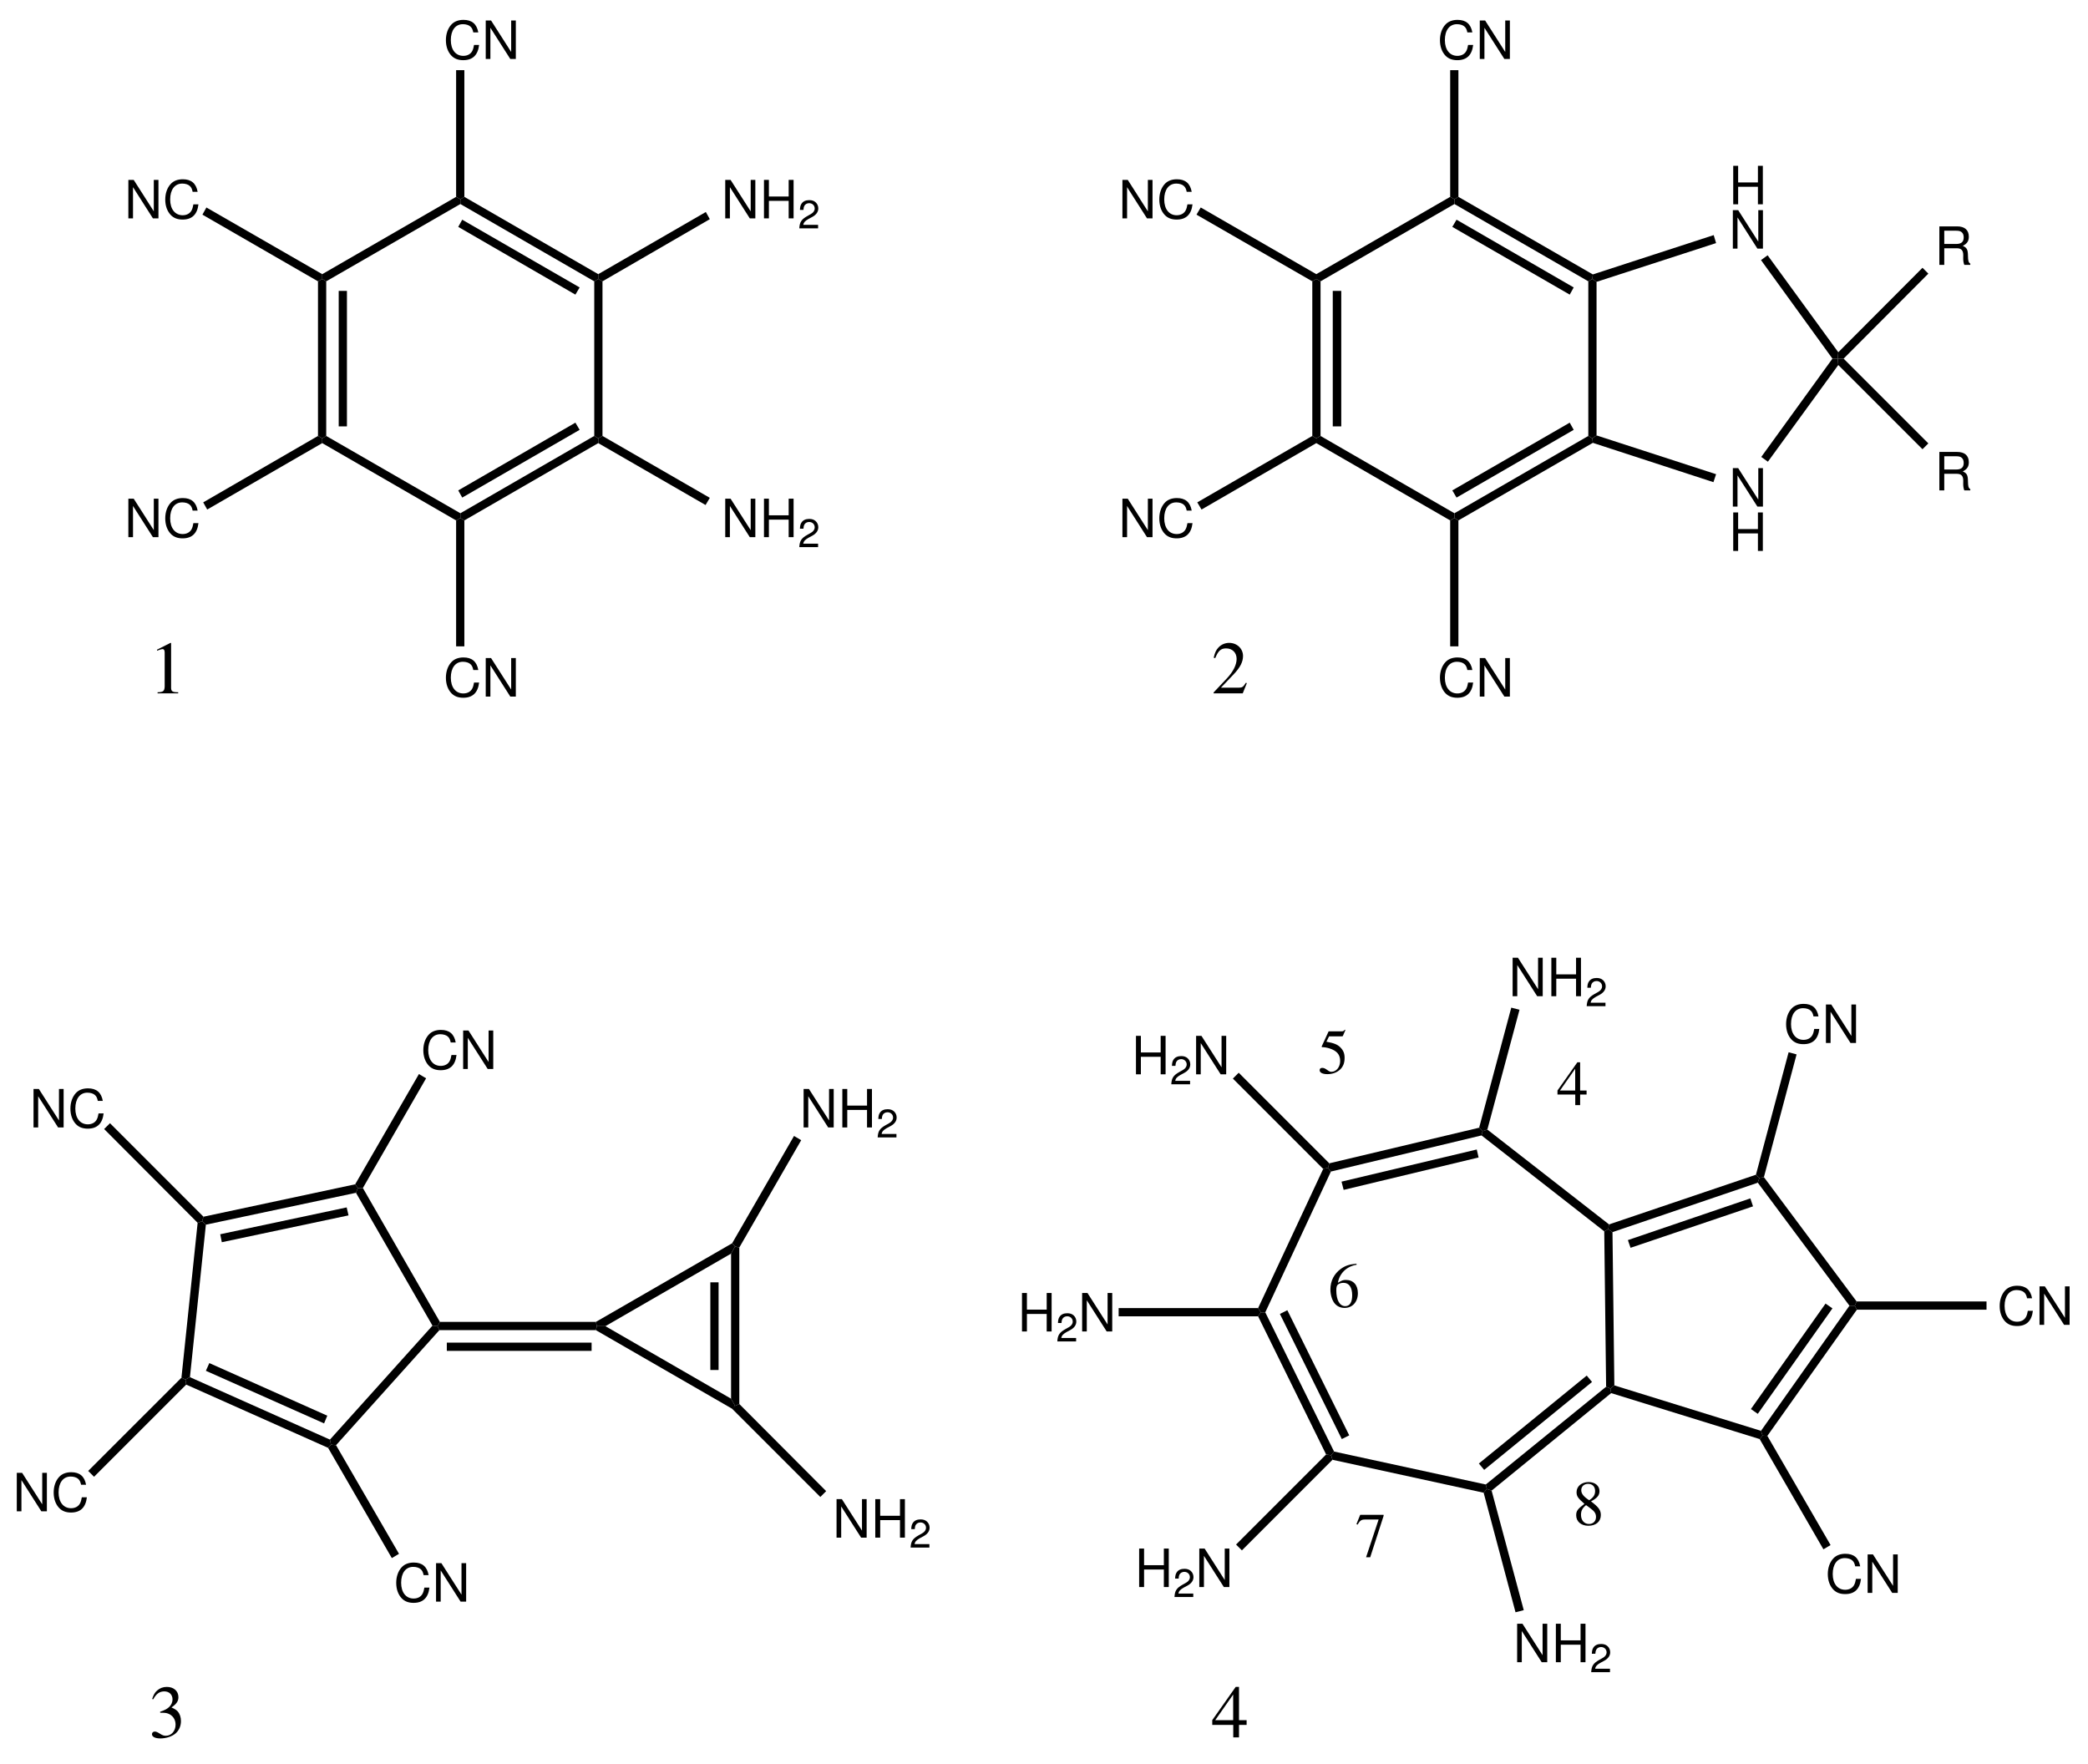 <?xml version="1.0" encoding="UTF-8"?>
<svg width="393pt" version="1.1" xmlns="http://www.w3.org/2000/svg" height="332pt" viewBox="0 0 393 332" xmlns:xlink="http://www.w3.org/1999/xlink">
 <defs>
  <clipPath id="Clip0">
   <path d="M0 0 L393 0 L393 332 L0 332 L0 0 Z" transform="translate(0, 0)"/>
  </clipPath>
 </defs>
 <g id="Background">
  <g id="Group1" clip-path="url(#Clip0)">
   <path style="fill:#000000; fill-rule:nonzero;stroke:none;" d="M1.551 29.55 L0.801 30 L0 29.55 L0 0.45 L0.801 0 L1.551 0.45 L1.551 29.55 Z" transform="translate(59.85, 52.5)"/>
   <path style="fill:#000000; fill-rule:nonzero;stroke:none;" d="M1.55 25.5 L0 25.5 L0 0 L1.55 0 L1.55 25.5 Z" transform="translate(63.75, 54.75)"/>
   <path style="fill:#000000; fill-rule:nonzero;stroke:none;" d="M26 14.55 L26 15.45 L25.199 15.9 L0 1.351 L0 0.45 L0.75 0 L26 14.55 Z" transform="translate(60.65, 82.05)"/>
   <path style="fill:#000000; fill-rule:nonzero;stroke:none;" d="M25.2 0 L25.95 0.45 L25.95 1.351 L0.75 15.9 L0 15.45 L0 14.55 L25.2 0 Z" transform="translate(86.65, 82.05)"/>
   <path style="fill:#000000; fill-rule:nonzero;stroke:none;" d="M22.05 0 L22.85 1.351 L0.75 14.101 L0 12.75 L22.05 0 Z" transform="translate(86.25, 79.55)"/>
   <path style="fill:#000000; fill-rule:nonzero;stroke:none;" d="M0 0.45 L0.75 0 L1.55 0.45 L1.55 29.55 L0.75 30 L0 29.55 L0 0.45 Z" transform="translate(111.85, 52.5)"/>
   <path style="fill:#000000; fill-rule:nonzero;stroke:none;" d="M0 1.351 L0 0.45 L0.75 0 L25.95 14.55 L25.95 15.45 L25.2 15.9 L0 1.351 Z" transform="translate(86.65, 37.05)"/>
   <path style="fill:#000000; fill-rule:nonzero;stroke:none;" d="M0 1.351 L0.75 0 L22.85 12.75 L22.05 14.101 L0 1.351 Z" transform="translate(86.25, 41.35)"/>
   <path style="fill:#000000; fill-rule:nonzero;stroke:none;" d="M0.75 15.9 L0 15.45 L0 14.55 L25.199 0 L26 0.45 L26 1.351 L0.75 15.9 Z" transform="translate(60.65, 37.05)"/>
   <path style="fill:#000000; fill-rule:evenodd;stroke:none;" d="M6.098 2.363 C5.812 0.773 4.898 0 3.309 0 C2.336 0 1.551 0.305 1.012 0.902 C0.359 1.617 0 2.652 0 3.824 C0 5.016 0.367 6.039 1.043 6.742 C1.609 7.32 2.324 7.586 3.269 7.586 C5.035 7.586 6.031 6.633 6.25 4.719 L5.297 4.719 C5.215 5.215 5.117 5.551 4.969 5.84 C4.668 6.434 4.055 6.773 3.277 6.773 C1.84 6.773 0.926 5.621 0.926 3.812 C0.926 1.957 1.789 0.812 3.199 0.812 C3.785 0.812 4.332 0.98 4.629 1.27 C4.898 1.52 5.047 1.816 5.156 2.363 L6.098 2.363 Z" transform="translate(83.927, 3.74)"/>
   <path style="fill:#000000; fill-rule:evenodd;stroke:none;" d="M5.664 0 L4.789 0 L4.789 5.922 L1.004 0 L0 0 L0 7.242 L0.875 7.242 L0.875 1.371 L4.621 7.242 L5.664 7.242 L5.664 0 Z" transform="translate(91.424, 3.857)"/>
   <path style="fill:#000000; fill-rule:nonzero;stroke:none;" d="M0 0 L1.551 0 L1.551 23.85 L0.801 24.3 L0 23.85 L0 0 Z" transform="translate(85.85, 13.2)"/>
   <path style="fill:#000000; fill-rule:evenodd;stroke:none;" d="M5.664 0 L4.789 0 L4.789 5.922 L1.004 0 L0 0 L0 7.242 L0.875 7.242 L0.875 1.371 L4.621 7.242 L5.664 7.242 L5.664 0 Z" transform="translate(24.16, 33.857)"/>
   <path style="fill:#000000; fill-rule:evenodd;stroke:none;" d="M6.098 2.363 C5.812 0.773 4.899 0 3.309 0 C2.336 0 1.551 0.305 1.012 0.902 C0.359 1.617 0 2.652 0 3.824 C0 5.016 0.367 6.039 1.043 6.742 C1.609 7.32 2.324 7.586 3.27 7.586 C5.035 7.586 6.031 6.633 6.25 4.719 L5.297 4.719 C5.215 5.215 5.117 5.551 4.969 5.84 C4.668 6.434 4.055 6.774 3.277 6.774 C1.84 6.774 0.926 5.621 0.926 3.812 C0.926 1.957 1.789 0.812 3.199 0.812 C3.785 0.812 4.332 0.981 4.629 1.27 C4.899 1.52 5.047 1.816 5.156 2.363 L6.098 2.363 Z" transform="translate(31.102, 33.74)"/>
   <path style="fill:#000000; fill-rule:nonzero;stroke:none;" d="M0 1.351 L0.75 0 L22.551 12.55 L22.551 13.45 L21.75 13.9 L0 1.351 Z" transform="translate(38.1, 39.05)"/>
   <path style="fill:#000000; fill-rule:evenodd;stroke:none;" d="M5.664 0 L4.789 0 L4.789 5.922 L1.004 0 L0 0 L0 7.243 L0.875 7.243 L0.875 1.371 L4.621 7.243 L5.664 7.243 L5.664 0 Z" transform="translate(24.16, 93.857)"/>
   <path style="fill:#000000; fill-rule:evenodd;stroke:none;" d="M6.098 2.363 C5.812 0.773 4.899 0 3.309 0 C2.336 0 1.551 0.305 1.012 0.902 C0.359 1.617 0 2.652 0 3.824 C0 5.016 0.367 6.039 1.043 6.742 C1.609 7.321 2.324 7.586 3.27 7.586 C5.035 7.586 6.031 6.633 6.25 4.719 L5.297 4.719 C5.215 5.215 5.117 5.551 4.969 5.84 C4.668 6.434 4.055 6.774 3.277 6.774 C1.84 6.774 0.926 5.621 0.926 3.812 C0.926 1.957 1.789 0.812 3.199 0.812 C3.785 0.812 4.332 0.981 4.629 1.27 C4.899 1.52 5.047 1.816 5.156 2.363 L6.098 2.363 Z" transform="translate(31.102, 93.74)"/>
   <path style="fill:#000000; fill-rule:nonzero;stroke:none;" d="M0.75 13.851 L0 12.5 L21.6 0 L22.4 0.45 L22.4 1.351 L0.75 13.851 Z" transform="translate(38.25, 82.05)"/>
   <path style="fill:#000000; fill-rule:evenodd;stroke:none;" d="M6.098 2.364 C5.812 0.774 4.898 0 3.309 0 C2.336 0 1.551 0.305 1.012 0.903 C0.359 1.617 0 2.653 0 3.824 C0 5.016 0.367 6.039 1.043 6.742 C1.609 7.321 2.324 7.586 3.269 7.586 C5.035 7.586 6.031 6.633 6.25 4.719 L5.297 4.719 C5.215 5.215 5.117 5.551 4.969 5.84 C4.668 6.434 4.055 6.774 3.277 6.774 C1.84 6.774 0.926 5.621 0.926 3.813 C0.926 1.957 1.789 0.813 3.199 0.813 C3.785 0.813 4.332 0.981 4.629 1.27 C4.898 1.52 5.047 1.817 5.156 2.364 L6.098 2.364 Z" transform="translate(83.927, 123.74)"/>
   <path style="fill:#000000; fill-rule:evenodd;stroke:none;" d="M5.664 0 L4.789 0 L4.789 5.922 L1.004 0 L0 0 L0 7.243 L0.875 7.243 L0.875 1.372 L4.621 7.243 L5.664 7.243 L5.664 0 Z" transform="translate(91.424, 123.857)"/>
   <path style="fill:#000000; fill-rule:nonzero;stroke:none;" d="M1.551 24.15 L0 24.15 L0 0.45 L0.801 0 L1.551 0.45 L1.551 24.15 Z" transform="translate(85.85, 97.5)"/>
   <path style="fill:#000000; fill-rule:evenodd;stroke:none;" d="M5.664 0 L4.789 0 L4.789 5.922 L1.004 0 L0 0 L0 7.243 L0.875 7.243 L0.875 1.371 L4.621 7.243 L5.664 7.243 L5.664 0 Z" transform="translate(136.504, 93.857)"/>
   <path style="fill:#000000; fill-rule:evenodd;stroke:none;" d="M4.648 3.945 L4.648 7.243 L5.574 7.243 L5.574 0 L4.648 0 L4.648 3.129 L0.926 3.129 L0.926 0 L0 0 L0 7.243 L0.926 7.243 L0.926 3.945 L4.648 3.945 Z" transform="translate(143.794, 93.857)"/>
   <path style="fill:#000000; fill-rule:evenodd;stroke:none;" d="M3.536 4.656 L0.743 4.656 C0.809 4.223 1.051 3.945 1.7 3.563 L2.45 3.16 C3.192 2.754 3.575 2.207 3.575 1.559 C3.575 1.113 3.395 0.703 3.078 0.41 C2.766 0.133 2.383 0 1.871 0 C1.2 0 0.696 0.231 0.407 0.688 C0.219 0.973 0.137 1.301 0.121 1.84 L0.782 1.84 C0.801 1.48 0.848 1.266 0.938 1.094 C1.11 0.769 1.453 0.574 1.852 0.574 C2.45 0.574 2.899 1.004 2.899 1.57 C2.899 1.992 2.653 2.352 2.18 2.621 L1.493 3.008 C0.383 3.637 0.063 4.141 0 5.309 L3.536 5.309 L3.536 4.656 Z" transform="translate(150.443, 97.666)"/>
   <path style="fill:#000000; fill-rule:nonzero;stroke:none;" d="M21 11.65 L20.2 13 L0 1.351 L0 0.45 L0.8 0 L21 11.65 Z" transform="translate(112.6, 82.05)"/>
   <path style="fill:#000000; fill-rule:evenodd;stroke:none;" d="M5.664 0 L4.789 0 L4.789 5.922 L1.004 0 L0 0 L0 7.242 L0.875 7.242 L0.875 1.371 L4.621 7.242 L5.664 7.242 L5.664 0 Z" transform="translate(136.504, 33.857)"/>
   <path style="fill:#000000; fill-rule:evenodd;stroke:none;" d="M4.648 3.945 L4.648 7.242 L5.574 7.242 L5.574 0 L4.648 0 L4.648 3.129 L0.926 3.129 L0.926 0 L0 0 L0 7.242 L0.926 7.242 L0.926 3.945 L4.648 3.945 Z" transform="translate(143.794, 33.857)"/>
   <path style="fill:#000000; fill-rule:evenodd;stroke:none;" d="M3.536 4.656 L0.743 4.656 C0.809 4.223 1.051 3.945 1.7 3.562 L2.45 3.16 C3.192 2.754 3.575 2.207 3.575 1.559 C3.575 1.113 3.395 0.703 3.078 0.41 C2.766 0.133 2.383 0 1.871 0 C1.2 0 0.696 0.231 0.407 0.688 C0.219 0.973 0.137 1.301 0.121 1.84 L0.782 1.84 C0.801 1.48 0.848 1.266 0.938 1.094 C1.11 0.769 1.453 0.574 1.852 0.574 C2.45 0.574 2.899 1.004 2.899 1.57 C2.899 1.992 2.653 2.352 2.18 2.621 L1.493 3.008 C0.383 3.637 0.063 4.141 0 5.309 L3.536 5.309 L3.536 4.656 Z" transform="translate(150.443, 37.666)"/>
   <path style="fill:#000000; fill-rule:nonzero;stroke:none;" d="M20.25 0 L21 1.35 L0.8 13.05 L0 12.6 L0 11.699 L20.25 0 Z" transform="translate(112.6, 39.9)"/>
   <path style="fill:#000000; fill-rule:nonzero;stroke:none;" d="M1.55 29.55 L0.75 30 L0 29.55 L0 0.45 L0.75 0 L1.55 0.45 L1.55 29.55 Z" transform="translate(247, 52.5)"/>
   <path style="fill:#000000; fill-rule:nonzero;stroke:none;" d="M1.6 25.5 L0 25.5 L0 0 L1.6 0 L1.6 25.5 Z" transform="translate(250.85, 54.75)"/>
   <path style="fill:#000000; fill-rule:nonzero;stroke:none;" d="M26 14.55 L26 15.45 L25.2 15.9 L0 1.351 L0 0.45 L0.8 0 L26 14.55 Z" transform="translate(247.75, 82.05)"/>
   <path style="fill:#000000; fill-rule:nonzero;stroke:none;" d="M25.2 0 L25.95 0.45 L26.05 1.3 L0.75 15.9 L0 15.45 L0 14.55 L25.2 0 Z" transform="translate(273.75, 82.05)"/>
   <path style="fill:#000000; fill-rule:nonzero;stroke:none;" d="M22.1 0 L22.85 1.351 L0.8 14.101 L0 12.75 L22.1 0 Z" transform="translate(273.35, 79.55)"/>
   <path style="fill:#000000; fill-rule:nonzero;stroke:none;" d="M0 0.45 L0.75 0 L1.55 0.55 L1.55 29.45 L0.75 30 L0 29.55 L0 0.45 Z" transform="translate(298.95, 52.5)"/>
   <path style="fill:#000000; fill-rule:nonzero;stroke:none;" d="M0 1.351 L0 0.45 L0.75 0 L26.05 14.601 L25.95 15.45 L25.2 15.9 L0 1.351 Z" transform="translate(273.75, 37.05)"/>
   <path style="fill:#000000; fill-rule:nonzero;stroke:none;" d="M0 1.351 L0.8 0 L22.85 12.75 L22.1 14.101 L0 1.351 Z" transform="translate(273.35, 41.35)"/>
   <path style="fill:#000000; fill-rule:nonzero;stroke:none;" d="M0.8 15.9 L0 15.45 L0 14.55 L25.2 0 L26 0.45 L26 1.351 L0.8 15.9 Z" transform="translate(247.75, 37.05)"/>
   <path style="fill:#000000; fill-rule:evenodd;stroke:none;" d="M6.098 2.363 C5.813 0.773 4.899 0 3.309 0 C2.336 0 1.551 0.305 1.012 0.902 C0.36 1.617 0 2.652 0 3.824 C0 5.016 0.368 6.039 1.043 6.742 C1.61 7.32 2.325 7.586 3.27 7.586 C5.036 7.586 6.032 6.633 6.25 4.719 L5.297 4.719 C5.215 5.215 5.118 5.551 4.969 5.84 C4.668 6.434 4.055 6.773 3.278 6.773 C1.84 6.773 0.926 5.621 0.926 3.812 C0.926 1.957 1.789 0.812 3.2 0.812 C3.786 0.812 4.332 0.98 4.629 1.27 C4.899 1.52 5.047 1.816 5.157 2.363 L6.098 2.363 Z" transform="translate(271.026, 3.74)"/>
   <path style="fill:#000000; fill-rule:evenodd;stroke:none;" d="M5.665 0 L4.79 0 L4.79 5.922 L1.004 0 L0 0 L0 7.242 L0.875 7.242 L0.875 1.371 L4.622 7.242 L5.665 7.242 L5.665 0 Z" transform="translate(278.523, 3.857)"/>
   <path style="fill:#000000; fill-rule:nonzero;stroke:none;" d="M0 0 L1.55 0 L1.55 23.85 L0.8 24.3 L0 23.85 L0 0 Z" transform="translate(272.95, 13.2)"/>
   <path style="fill:#000000; fill-rule:evenodd;stroke:none;" d="M5.664 0 L4.789 0 L4.789 5.922 L1.004 0 L0 0 L0 7.242 L0.875 7.242 L0.875 1.371 L4.621 7.242 L5.664 7.242 L5.664 0 Z" transform="translate(211.261, 33.857)"/>
   <path style="fill:#000000; fill-rule:evenodd;stroke:none;" d="M6.098 2.363 C5.813 0.773 4.899 0 3.309 0 C2.336 0 1.551 0.305 1.012 0.902 C0.36 1.617 0 2.652 0 3.824 C0 5.016 0.367 6.039 1.043 6.742 C1.61 7.32 2.324 7.586 3.27 7.586 C5.035 7.586 6.031 6.633 6.25 4.719 L5.297 4.719 C5.215 5.215 5.117 5.551 4.969 5.84 C4.668 6.434 4.055 6.774 3.277 6.774 C1.84 6.774 0.926 5.621 0.926 3.812 C0.926 1.957 1.789 0.812 3.199 0.812 C3.785 0.812 4.332 0.981 4.629 1.27 C4.899 1.52 5.047 1.816 5.156 2.363 L6.098 2.363 Z" transform="translate(218.203, 33.74)"/>
   <path style="fill:#000000; fill-rule:nonzero;stroke:none;" d="M0 1.351 L0.8 0 L22.55 12.55 L22.55 13.45 L21.8 13.9 L0 1.351 Z" transform="translate(225.2, 39.05)"/>
   <path style="fill:#000000; fill-rule:evenodd;stroke:none;" d="M5.664 0 L4.789 0 L4.789 5.922 L1.004 0 L0 0 L0 7.243 L0.875 7.243 L0.875 1.371 L4.621 7.243 L5.664 7.243 L5.664 0 Z" transform="translate(211.261, 93.857)"/>
   <path style="fill:#000000; fill-rule:evenodd;stroke:none;" d="M6.098 2.363 C5.813 0.773 4.899 0 3.309 0 C2.336 0 1.551 0.305 1.012 0.902 C0.36 1.617 0 2.652 0 3.824 C0 5.016 0.367 6.039 1.043 6.742 C1.61 7.321 2.324 7.586 3.27 7.586 C5.035 7.586 6.031 6.633 6.25 4.719 L5.297 4.719 C5.215 5.215 5.117 5.551 4.969 5.84 C4.668 6.434 4.055 6.774 3.277 6.774 C1.84 6.774 0.926 5.621 0.926 3.812 C0.926 1.957 1.789 0.812 3.199 0.812 C3.785 0.812 4.332 0.981 4.629 1.27 C4.899 1.52 5.047 1.816 5.156 2.363 L6.098 2.363 Z" transform="translate(218.203, 93.74)"/>
   <path style="fill:#000000; fill-rule:nonzero;stroke:none;" d="M0.8 13.851 L0 12.5 L21.65 0 L22.4 0.45 L22.4 1.351 L0.8 13.851 Z" transform="translate(225.35, 82.05)"/>
   <path style="fill:#000000; fill-rule:evenodd;stroke:none;" d="M6.098 2.364 C5.813 0.774 4.899 0 3.309 0 C2.336 0 1.551 0.305 1.012 0.903 C0.36 1.617 0 2.653 0 3.824 C0 5.016 0.368 6.039 1.043 6.742 C1.61 7.321 2.325 7.586 3.27 7.586 C5.036 7.586 6.032 6.633 6.25 4.719 L5.297 4.719 C5.215 5.215 5.118 5.551 4.969 5.84 C4.668 6.434 4.055 6.774 3.278 6.774 C1.84 6.774 0.926 5.621 0.926 3.813 C0.926 1.957 1.789 0.813 3.2 0.813 C3.786 0.813 4.332 0.981 4.629 1.27 C4.899 1.52 5.047 1.817 5.157 2.364 L6.098 2.364 Z" transform="translate(271.026, 123.74)"/>
   <path style="fill:#000000; fill-rule:evenodd;stroke:none;" d="M5.665 0 L4.79 0 L4.79 5.922 L1.004 0 L0 0 L0 7.243 L0.875 7.243 L0.875 1.372 L4.622 7.243 L5.665 7.243 L5.665 0 Z" transform="translate(278.523, 123.857)"/>
   <path style="fill:#000000; fill-rule:nonzero;stroke:none;" d="M1.55 24.15 L0 24.15 L0 0.45 L0.8 0 L1.55 0.45 L1.55 24.15 Z" transform="translate(272.95, 97.5)"/>
   <path style="fill:#000000; fill-rule:evenodd;stroke:none;" d="M5.664 0 L4.789 0 L4.789 5.922 L1.004 0 L0 0 L0 7.242 L0.875 7.242 L0.875 1.371 L4.621 7.242 L5.664 7.242 L5.664 0 Z" transform="translate(326.154, 88.107)"/>
   <path style="fill:#000000; fill-rule:evenodd;stroke:none;" d="M4.648 3.946 L4.648 7.242 L5.574 7.242 L5.574 0 L4.648 0 L4.648 3.129 L0.925 3.129 L0.925 0 L0 0 L0 7.242 L0.925 7.242 L0.925 3.946 L4.648 3.946 Z" transform="translate(326.225, 96.449)"/>
   <path style="fill:#000000; fill-rule:evenodd;stroke:none;" d="M4.648 3.945 L4.648 7.242 L5.574 7.242 L5.574 0 L4.648 0 L4.648 3.129 L0.925 3.129 L0.925 0 L0 0 L0 7.242 L0.925 7.242 L0.925 3.945 L4.648 3.945 Z" transform="translate(326.225, 31.208)"/>
   <path style="fill:#000000; fill-rule:evenodd;stroke:none;" d="M5.664 0 L4.789 0 L4.789 5.922 L1.004 0 L0 0 L0 7.242 L0.875 7.242 L0.875 1.371 L4.621 7.242 L5.664 7.242 L5.664 0 Z" transform="translate(326.154, 39.55)"/>
   <path style="fill:#000000; fill-rule:nonzero;stroke:none;" d="M23.3 7.3 L22.8 8.8 L0.1 1.399 L0 0.55 L0.8 0 L23.3 7.3 Z" transform="translate(299.7, 81.95)"/>
   <path style="fill:#000000; fill-rule:nonzero;stroke:none;" d="M13.4 0 L14.4 0 L14.5 1.2 L1.25 19.4 L0 18.5 L13.4 0 Z" transform="translate(331.5, 67.5)"/>
   <path style="fill:#000000; fill-rule:nonzero;stroke:none;" d="M0 0.9 L1.25 0 L14.55 18.25 L14.45 19.45 L13.45 19.45 L0 0.9 Z" transform="translate(331.45, 48.05)"/>
   <path style="fill:#000000; fill-rule:nonzero;stroke:none;" d="M0.8 8.8 L0 8.25 L0.1 7.4 L22.85 0 L23.3 1.5 L0.8 8.8 Z" transform="translate(299.7, 44.25)"/>
   <path style="fill:#000000; fill-rule:evenodd;stroke:none;" d="M0.922 4.121 L3.305 4.121 C4.129 4.121 4.496 4.52 4.496 5.414 L4.489 6.059 C4.489 6.508 4.567 6.945 4.696 7.242 L5.821 7.242 L5.821 7.016 C5.473 6.774 5.403 6.516 5.383 5.555 C5.371 4.363 5.184 4.004 4.399 3.668 C5.215 3.258 5.543 2.773 5.543 1.938 C5.543 0.688 4.766 0 3.336 0 L0 0 L0 7.242 L0.922 7.242 L0.922 4.121 Z M0.922 3.309 L0.922 0.816 L3.157 0.816 C3.672 0.816 3.973 0.895 4.2 1.094 C4.45 1.301 4.579 1.629 4.579 2.059 C4.579 2.922 4.141 3.309 3.157 3.309 L0.922 3.309 Z" transform="translate(365.025, 42.607)"/>
   <path style="fill:#000000; fill-rule:nonzero;stroke:none;" d="M15.95 0 L17.05 1.1 L1.1 17.1 L0 17.1 L0.1 15.899 L15.95 0 Z" transform="translate(345.9, 50.4)"/>
   <path style="fill:#000000; fill-rule:evenodd;stroke:none;" d="M0.922 4.121 L3.305 4.121 C4.129 4.121 4.496 4.519 4.496 5.414 L4.489 6.059 C4.489 6.508 4.567 6.945 4.696 7.242 L5.821 7.242 L5.821 7.016 C5.473 6.774 5.403 6.516 5.383 5.555 C5.371 4.363 5.184 4.004 4.399 3.668 C5.215 3.258 5.543 2.773 5.543 1.938 C5.543 0.688 4.766 0 3.336 0 L0 0 L0 7.242 L0.922 7.242 L0.922 4.121 Z M0.922 3.309 L0.922 0.816 L3.157 0.816 C3.672 0.816 3.973 0.894 4.2 1.094 C4.45 1.301 4.579 1.629 4.579 2.059 C4.579 2.922 4.141 3.309 3.157 3.309 L0.922 3.309 Z" transform="translate(365.025, 85.058)"/>
   <path style="fill:#000000; fill-rule:nonzero;stroke:none;" d="M17.05 15.95 L15.95 17.05 L0.1 1.2 L0 0 L1.1 0 L17.05 15.95 Z" transform="translate(345.9, 67.5)"/>
   <path style="fill:#000000; fill-rule:nonzero;stroke:none;" d="M1.35 27.2 L0.5 27.2 L0 26.4 L12.25 0.2 L13.15 0 L13.7 0.7 L1.35 27.2 Z" transform="translate(236.8, 219.8)"/>
   <path style="fill:#000000; fill-rule:nonzero;stroke:none;" d="M14.3 26.2 L13.75 26.9 L12.8 26.75 L0 0.75 L0.5 0 L1.35 0 L14.3 26.2 Z" transform="translate(236.8, 247)"/>
   <path style="fill:#000000; fill-rule:nonzero;stroke:none;" d="M13.05 23.55 L11.65 24.25 L0 0.7 L1.4 0 L13.05 23.55 Z" transform="translate(240.9, 246.6)"/>
   <path style="fill:#000000; fill-rule:nonzero;stroke:none;" d="M29.1 6.2 L29.3 7.05 L28.7 7.75 L0.25 1.55 L0 0.7 L0.55 0 L29.1 6.2 Z" transform="translate(250.55, 273.2)"/>
   <path style="fill:#000000; fill-rule:nonzero;stroke:none;" d="M22.65 0 L23.45 0.35 L23.6 1.2 L1.1 19.55 L0.2 19.25 L0 18.4 L22.65 0 Z" transform="translate(279.65, 261)"/>
   <path style="fill:#000000; fill-rule:nonzero;stroke:none;" d="M20.3 0 L21.3 1.2 L1 17.75 L0 16.55 L20.3 0 Z" transform="translate(278.35, 258.9)"/>
   <path style="fill:#000000; fill-rule:nonzero;stroke:none;" d="M0 0.4 L0.75 0 L1.55 0.55 L1.9 29.4 L1.15 30 L0.35 29.65 L0 0.4 Z" transform="translate(301.95, 231.35)"/>
   <path style="fill:#000000; fill-rule:nonzero;stroke:none;" d="M0 1.1 L0.2 0.3 L1.1 0 L24 17.85 L23.85 18.75 L23.1 19.15 L0 1.1 Z" transform="translate(278.85, 212.6)"/>
   <path style="fill:#000000; fill-rule:nonzero;stroke:none;" d="M28.45 0 L29.1 0.65 L28.9 1.45 L0.55 8.25 L0 7.55 L0.25 6.7 L28.45 0 Z" transform="translate(249.95, 212.25)"/>
   <path style="fill:#000000; fill-rule:nonzero;stroke:none;" d="M25.45 0 L25.8 1.5 L0.4 7.6 L0 6.05 L25.45 0 Z" transform="translate(252.5, 216.35)"/>
   <path style="fill:#000000; fill-rule:nonzero;stroke:none;" d="M28.35 8.55 L28.65 9.45 L28.1 10.1 L0.15 1.45 L0 0.6 L0.75 0 L28.35 8.55 Z" transform="translate(303.1, 260.75)"/>
   <path style="fill:#000000; fill-rule:nonzero;stroke:none;" d="M16.65 0 L17.65 0 L18.05 0.75 L1.2 24.5 L0.3 24.45 L0 23.55 L16.65 0 Z" transform="translate(331.45, 245.75)"/>
   <path style="fill:#000000; fill-rule:nonzero;stroke:none;" d="M14.05 0 L15.35 0.9 L1.3 20.75 L0 19.85 L14.05 0 Z" transform="translate(329.55, 245.35)"/>
   <path style="fill:#000000; fill-rule:nonzero;stroke:none;" d="M0 1.05 L0.3 0.15 L1.15 0 L18.6 23.4 L18.25 24.2 L17.25 24.2 L0 1.05 Z" transform="translate(330.85, 221.55)"/>
   <path style="fill:#000000; fill-rule:nonzero;stroke:none;" d="M27.8 0 L28.45 0.6 L28.15 1.5 L0.8 10.8 L0 10.25 L0.15 9.35 L27.8 0 Z" transform="translate(302.7, 221.1)"/>
   <path style="fill:#000000; fill-rule:nonzero;stroke:none;" d="M23.05 0 L23.55 1.5 L0.5 9.3 L0 7.85 L23.05 0 Z" transform="translate(306.4, 225.55)"/>
   <path style="fill:#000000; fill-rule:evenodd;stroke:none;" d="M6.097 2.364 C5.812 0.774 4.898 0 3.308 0 C2.336 0 1.551 0.305 1.011 0.903 C0.359 1.618 0 2.653 0 3.825 C0 5.016 0.367 6.039 1.043 6.743 C1.609 7.321 2.324 7.586 3.269 7.586 C5.035 7.586 6.031 6.633 6.25 4.719 L5.297 4.719 C5.215 5.215 5.117 5.551 4.969 5.84 C4.668 6.434 4.054 6.774 3.277 6.774 C1.84 6.774 0.926 5.622 0.926 3.813 C0.926 1.957 1.789 0.813 3.199 0.813 C3.785 0.813 4.332 0.981 4.629 1.27 C4.898 1.52 5.047 1.817 5.156 2.364 L6.097 2.364 Z" transform="translate(336.177, 188.94)"/>
   <path style="fill:#000000; fill-rule:evenodd;stroke:none;" d="M5.664 0 L4.789 0 L4.789 5.921 L1.004 0 L0 0 L0 7.242 L0.875 7.242 L0.875 1.371 L4.621 7.242 L5.664 7.242 L5.664 0 Z" transform="translate(343.674, 189.058)"/>
   <path style="fill:#000000; fill-rule:nonzero;stroke:none;" d="M6.15 0 L7.65 0.4 L1.5 23.5 L0.65 23.65 L0 23.05 L6.15 0 Z" transform="translate(330.5, 198.05)"/>
   <path style="fill:#000000; fill-rule:evenodd;stroke:none;" d="M6.098 2.364 C5.812 0.774 4.898 0 3.309 0 C2.336 0 1.551 0.305 1.012 0.903 C0.359 1.617 0 2.653 0 3.824 C0 5.016 0.367 6.039 1.043 6.742 C1.609 7.321 2.324 7.586 3.269 7.586 C5.035 7.586 6.031 6.633 6.25 4.719 L5.297 4.719 C5.215 5.215 5.117 5.551 4.969 5.84 C4.668 6.434 4.055 6.774 3.277 6.774 C1.84 6.774 0.926 5.621 0.926 3.813 C0.926 1.957 1.789 0.813 3.199 0.813 C3.785 0.813 4.332 0.981 4.629 1.27 C4.898 1.52 5.047 1.817 5.156 2.364 L6.098 2.364 Z" transform="translate(376.377, 241.99)"/>
   <path style="fill:#000000; fill-rule:evenodd;stroke:none;" d="M5.664 0 L4.789 0 L4.789 5.922 L1.004 0 L0 0 L0 7.243 L0.875 7.243 L0.875 1.372 L4.621 7.243 L5.664 7.243 L5.664 0 Z" transform="translate(383.874, 242.107)"/>
   <path style="fill:#000000; fill-rule:nonzero;stroke:none;" d="M24.8 0 L24.8 1.55 L0.4 1.55 L0 0.8 L0.35 0 L24.8 0 Z" transform="translate(349.1, 244.95)"/>
   <path style="fill:#000000; fill-rule:evenodd;stroke:none;" d="M6.098 2.364 C5.813 0.774 4.899 0 3.309 0 C2.336 0 1.551 0.305 1.012 0.903 C0.36 1.618 0 2.653 0 3.825 C0 5.016 0.368 6.039 1.043 6.743 C1.61 7.321 2.325 7.586 3.27 7.586 C5.036 7.586 6.032 6.633 6.25 4.719 L5.297 4.719 C5.215 5.215 5.118 5.551 4.969 5.84 C4.668 6.434 4.055 6.774 3.278 6.774 C1.84 6.774 0.926 5.622 0.926 3.813 C0.926 1.957 1.789 0.813 3.2 0.813 C3.786 0.813 4.332 0.981 4.629 1.27 C4.899 1.52 5.047 1.817 5.157 2.364 L6.098 2.364 Z" transform="translate(344.026, 292.44)"/>
   <path style="fill:#000000; fill-rule:evenodd;stroke:none;" d="M5.665 0 L4.79 0 L4.79 5.921 L1.004 0 L0 0 L0 7.242 L0.875 7.242 L0.875 1.371 L4.622 7.242 L5.665 7.242 L5.665 0 Z" transform="translate(351.523, 292.558)"/>
   <path style="fill:#000000; fill-rule:nonzero;stroke:none;" d="M13.35 20.6 L12 21.4 L0 0.65 L0.55 0 L1.45 0.05 L13.35 20.6 Z" transform="translate(331.2, 270.2)"/>
   <path style="fill:#000000; fill-rule:evenodd;stroke:none;" d="M5.664 0 L4.789 0 L4.789 5.922 L1.004 0 L0 0 L0 7.243 L0.875 7.243 L0.875 1.372 L4.621 7.243 L5.664 7.243 L5.664 0 Z" transform="translate(285.554, 305.607)"/>
   <path style="fill:#000000; fill-rule:evenodd;stroke:none;" d="M4.648 3.946 L4.648 7.243 L5.574 7.243 L5.574 0 L4.648 0 L4.648 3.129 L0.926 3.129 L0.926 0 L0 0 L0 7.243 L0.926 7.243 L0.926 3.946 L4.648 3.946 Z" transform="translate(292.844, 305.607)"/>
   <path style="fill:#000000; fill-rule:evenodd;stroke:none;" d="M3.535 4.656 L0.742 4.656 C0.809 4.223 1.051 3.945 1.699 3.563 L2.449 3.16 C3.192 2.754 3.574 2.207 3.574 1.559 C3.574 1.113 3.395 0.703 3.078 0.41 C2.766 0.133 2.383 0 1.871 0 C1.199 0 0.695 0.23 0.406 0.688 C0.219 0.973 0.137 1.301 0.121 1.84 L0.781 1.84 C0.801 1.48 0.848 1.266 0.938 1.094 C1.11 0.77 1.453 0.574 1.852 0.574 C2.449 0.574 2.899 1.004 2.899 1.57 C2.899 1.992 2.653 2.352 2.18 2.621 L1.492 3.008 C0.383 3.637 0.063 4.141 0 5.309 L3.535 5.309 L3.535 4.656 Z" transform="translate(299.493, 309.416)"/>
   <path style="fill:#000000; fill-rule:nonzero;stroke:none;" d="M7.55 22.8 L6 23.2 L0 0.7 L0.6 0 L1.5 0.3 L7.55 22.8 Z" transform="translate(279.25, 280.25)"/>
   <path style="fill:#000000; fill-rule:evenodd;stroke:none;" d="M5.664 0 L4.789 0 L4.789 5.922 L1.004 0 L0 0 L0 7.242 L0.875 7.242 L0.875 1.371 L4.621 7.242 L5.664 7.242 L5.664 0 Z" transform="translate(284.704, 180.258)"/>
   <path style="fill:#000000; fill-rule:evenodd;stroke:none;" d="M4.649 3.945 L4.649 7.242 L5.574 7.242 L5.574 0 L4.649 0 L4.649 3.129 L0.926 3.129 L0.926 0 L0 0 L0 7.242 L0.926 7.242 L0.926 3.945 L4.649 3.945 Z" transform="translate(291.994, 180.258)"/>
   <path style="fill:#000000; fill-rule:evenodd;stroke:none;" d="M3.535 4.657 L0.742 4.657 C0.808 4.223 1.05 3.946 1.699 3.563 L2.449 3.161 C3.191 2.754 3.574 2.207 3.574 1.559 C3.574 1.114 3.394 0.704 3.078 0.411 C2.765 0.133 2.382 0 1.871 0 C1.199 0 0.695 0.231 0.406 0.688 C0.218 0.973 0.136 1.301 0.121 1.84 L0.781 1.84 C0.8 1.481 0.847 1.266 0.937 1.094 C1.109 0.77 1.453 0.575 1.851 0.575 C2.449 0.575 2.898 1.004 2.898 1.571 C2.898 1.993 2.652 2.352 2.179 2.622 L1.492 3.008 C0.382 3.637 0.062 4.141 0 5.309 L3.535 5.309 L3.535 4.657 Z" transform="translate(298.644, 184.066)"/>
   <path style="fill:#000000; fill-rule:nonzero;stroke:none;" d="M6.05 0 L7.6 0.4 L1.55 22.95 L0.65 23.25 L0 22.6 L6.05 0 Z" transform="translate(278.4, 189.65)"/>
   <path style="fill:#000000; fill-rule:evenodd;stroke:none;" d="M4.648 3.945 L4.648 7.242 L5.574 7.242 L5.574 0 L4.648 0 L4.648 3.129 L0.925 3.129 L0.925 0 L0 0 L0 7.242 L0.925 7.242 L0.925 3.945 L4.648 3.945 Z" transform="translate(213.81, 194.958)"/>
   <path style="fill:#000000; fill-rule:evenodd;stroke:none;" d="M3.535 4.656 L0.742 4.656 C0.809 4.222 1.051 3.945 1.699 3.562 L2.449 3.16 C3.191 2.754 3.574 2.207 3.574 1.558 C3.574 1.113 3.395 0.703 3.078 0.41 C2.766 0.132 2.383 0 1.871 0 C1.199 0 0.695 0.23 0.406 0.687 C0.219 0.972 0.137 1.3 0.121 1.839 L0.781 1.839 C0.801 1.48 0.848 1.265 0.937 1.093 C1.109 0.769 1.453 0.574 1.852 0.574 C2.449 0.574 2.898 1.004 2.898 1.57 C2.898 1.992 2.652 2.351 2.18 2.621 L1.492 3.007 C0.383 3.636 0.062 4.14 0 5.308 L3.535 5.308 L3.535 4.656 Z" transform="translate(220.459, 198.767)"/>
   <path style="fill:#000000; fill-rule:evenodd;stroke:none;" d="M5.664 0 L4.789 0 L4.789 5.922 L1.004 0 L0 0 L0 7.242 L0.875 7.242 L0.875 1.371 L4.621 7.242 L5.664 7.242 L5.664 0 Z" transform="translate(225.129, 194.958)"/>
   <path style="fill:#000000; fill-rule:nonzero;stroke:none;" d="M0 1.1 L1.1 0 L18.15 17.05 L17.9 17.9 L17 18.1 L0 1.1 Z" transform="translate(232.05, 201.9)"/>
   <path style="fill:#000000; fill-rule:evenodd;stroke:none;" d="M4.649 3.946 L4.649 7.243 L5.575 7.243 L5.575 0 L4.649 0 L4.649 3.129 L0.926 3.129 L0.926 0 L0 0 L0 7.243 L0.926 7.243 L0.926 3.946 L4.649 3.946 Z" transform="translate(192.359, 243.357)"/>
   <path style="fill:#000000; fill-rule:evenodd;stroke:none;" d="M3.535 4.656 L0.742 4.656 C0.808 4.223 1.051 3.945 1.699 3.563 L2.449 3.16 C3.191 2.754 3.574 2.207 3.574 1.559 C3.574 1.113 3.394 0.703 3.078 0.41 C2.765 0.133 2.383 0 1.871 0 C1.199 0 0.695 0.23 0.406 0.688 C0.219 0.973 0.137 1.301 0.121 1.84 L0.781 1.84 C0.801 1.48 0.847 1.266 0.937 1.094 C1.109 0.77 1.453 0.574 1.851 0.574 C2.449 0.574 2.898 1.004 2.898 1.57 C2.898 1.992 2.652 2.352 2.179 2.621 L1.492 3.008 C0.383 3.637 0.062 4.141 0 5.309 L3.535 5.309 L3.535 4.656 Z" transform="translate(199.009, 247.166)"/>
   <path style="fill:#000000; fill-rule:evenodd;stroke:none;" d="M5.664 0 L4.789 0 L4.789 5.922 L1.004 0 L0 0 L0 7.243 L0.875 7.243 L0.875 1.372 L4.621 7.243 L5.664 7.243 L5.664 0 Z" transform="translate(203.679, 243.357)"/>
   <path style="fill:#000000; fill-rule:nonzero;stroke:none;" d="M0 1.55 L0 0 L26.25 0 L26.75 0.8 L26.25 1.55 L0 1.55 Z" transform="translate(210.55, 246.2)"/>
   <path style="fill:#000000; fill-rule:evenodd;stroke:none;" d="M4.649 3.945 L4.649 7.242 L5.574 7.242 L5.574 0 L4.649 0 L4.649 3.129 L0.926 3.129 L0.926 0 L0 0 L0 7.242 L0.926 7.242 L0.926 3.945 L4.649 3.945 Z" transform="translate(214.41, 291.458)"/>
   <path style="fill:#000000; fill-rule:evenodd;stroke:none;" d="M3.535 4.656 L0.742 4.656 C0.808 4.222 1.05 3.945 1.699 3.562 L2.449 3.16 C3.191 2.754 3.574 2.207 3.574 1.558 C3.574 1.113 3.394 0.703 3.078 0.41 C2.765 0.132 2.382 0 1.871 0 C1.199 0 0.695 0.23 0.406 0.687 C0.218 0.972 0.136 1.3 0.121 1.839 L0.781 1.839 C0.8 1.48 0.847 1.265 0.937 1.093 C1.109 0.769 1.453 0.574 1.851 0.574 C2.449 0.574 2.898 1.004 2.898 1.57 C2.898 1.992 2.652 2.351 2.179 2.621 L1.492 3.007 C0.382 3.636 0.062 4.14 0 5.308 L3.535 5.308 L3.535 4.656 Z" transform="translate(221.06, 295.267)"/>
   <path style="fill:#000000; fill-rule:evenodd;stroke:none;" d="M5.665 0 L4.79 0 L4.79 5.922 L1.004 0 L0 0 L0 7.242 L0.875 7.242 L0.875 1.371 L4.622 7.242 L5.665 7.242 L5.665 0 Z" transform="translate(225.729, 291.458)"/>
   <path style="fill:#000000; fill-rule:nonzero;stroke:none;" d="M1.1 18.05 L0 16.95 L16.95 0 L17.9 0.15 L18.15 1 L1.1 18.05 Z" transform="translate(232.65, 273.75)"/>
   <path style="fill:#000000; fill-rule:nonzero;stroke:none;" d="M25.45 13.65 L26.2 15 L25.75 15.6 L0 0.75 L0.2 0 L1.8 0 L25.45 13.65 Z" transform="translate(112.15, 249.6)"/>
   <path style="fill:#000000; fill-rule:nonzero;stroke:none;" d="M0 1.35 L0.75 0 L1.55 0.2 L1.55 29.65 L0.75 30 L0 28.65 L0 1.35 Z" transform="translate(137.6, 234.6)"/>
   <path style="fill:#000000; fill-rule:nonzero;stroke:none;" d="M0 0 L1.55 0 L1.55 16.5 L0 16.5 L0 0 Z" transform="translate(133.7, 241.35)"/>
   <path style="fill:#000000; fill-rule:nonzero;stroke:none;" d="M1.8 15.6 L0.2 15.6 L0 14.8 L25.65 0 L26.2 0.6 L25.45 1.95 L1.8 15.6 Z" transform="translate(112.15, 234)"/>
   <path style="fill:#000000; fill-rule:nonzero;stroke:none;" d="M0.351 1.55 L0 0.8 L0.45 0 L29.8 0 L30 0.8 L29.8 1.55 L0.351 1.55 Z" transform="translate(82.35, 248.8)"/>
   <path style="fill:#000000; fill-rule:nonzero;stroke:none;" d="M0 1.55 L0 0 L27.25 0 L27.25 1.55 L0 1.55 Z" transform="translate(84.1, 252.7)"/>
   <path style="fill:#000000; fill-rule:nonzero;stroke:none;" d="M0 0.9 L0.35 0 L1.3 0 L15.8 25.2 L15.35 26 L14.4 25.9 L0 0.9 Z" transform="translate(67, 223.6)"/>
   <path style="fill:#000000; fill-rule:nonzero;stroke:none;" d="M0.7 7.6 L0 6.95 L0.25 6.1 L28.8 0 L29.3 0.7 L28.95 1.6 L0.7 7.6 Z" transform="translate(38.05, 222.9)"/>
   <path style="fill:#000000; fill-rule:nonzero;stroke:none;" d="M0.3 6.55 L0 5.05 L23.8 0 L24.149 1.5 L0.3 6.55 Z" transform="translate(41.45, 227.25)"/>
   <path style="fill:#000000; fill-rule:nonzero;stroke:none;" d="M1.6 29.35 L0.75 29.8 L0 29.45 L3.05 0.3 L3.899 0 L4.6 0.65 L1.6 29.35 Z" transform="translate(34.15, 229.85)"/>
   <path style="fill:#000000; fill-rule:nonzero;stroke:none;" d="M27.199 11.75 L27.399 12.7 L26.85 13.3 L0.149 1.4 L0 0.45 L0.85 0 L27.199 11.75 Z" transform="translate(34.9, 259.2)"/>
   <path style="fill:#000000; fill-rule:nonzero;stroke:none;" d="M22.85 9.9 L22.25 11.35 L0 1.45 L0.65 0 L22.85 9.9 Z" transform="translate(38.75, 256.55)"/>
   <path style="fill:#000000; fill-rule:nonzero;stroke:none;" d="M19.301 0 L20.25 0.1 L20.601 0.85 L1.15 22.5 L0.2 22.4 L0 21.45 L19.301 0 Z" transform="translate(62.1, 249.5)"/>
   <path style="fill:#000000; fill-rule:evenodd;stroke:none;" d="M5.664 0 L4.789 0 L4.789 5.922 L1.004 0 L0 0 L0 7.242 L0.875 7.242 L0.875 1.371 L4.621 7.242 L5.664 7.242 L5.664 0 Z" transform="translate(151.254, 204.958)"/>
   <path style="fill:#000000; fill-rule:evenodd;stroke:none;" d="M4.648 3.945 L4.648 7.242 L5.574 7.242 L5.574 0 L4.648 0 L4.648 3.129 L0.926 3.129 L0.926 0 L0 0 L0 7.242 L0.926 7.242 L0.926 3.945 L4.648 3.945 Z" transform="translate(158.544, 204.958)"/>
   <path style="fill:#000000; fill-rule:evenodd;stroke:none;" d="M3.536 4.656 L0.743 4.656 C0.809 4.222 1.051 3.945 1.7 3.562 L2.45 3.16 C3.192 2.754 3.575 2.207 3.575 1.558 C3.575 1.113 3.395 0.703 3.078 0.41 C2.766 0.132 2.383 0 1.871 0 C1.2 0 0.696 0.23 0.407 0.687 C0.219 0.972 0.137 1.3 0.121 1.839 L0.782 1.839 C0.801 1.48 0.848 1.265 0.938 1.093 C1.11 0.769 1.453 0.574 1.852 0.574 C2.45 0.574 2.899 1.004 2.899 1.57 C2.899 1.992 2.653 2.351 2.18 2.621 L1.493 3.007 C0.383 3.636 0.063 4.14 0 5.308 L3.536 5.308 L3.536 4.656 Z" transform="translate(165.193, 208.767)"/>
   <path style="fill:#000000; fill-rule:nonzero;stroke:none;" d="M11.65 0 L13 0.8 L1.35 21 L0.55 20.8 L0 20.2 L11.65 0 Z" transform="translate(137.8, 213.8)"/>
   <path style="fill:#000000; fill-rule:evenodd;stroke:none;" d="M5.664 0 L4.789 0 L4.789 5.922 L1.004 0 L0 0 L0 7.242 L0.875 7.242 L0.875 1.371 L4.621 7.242 L5.664 7.242 L5.664 0 Z" transform="translate(157.454, 282.158)"/>
   <path style="fill:#000000; fill-rule:evenodd;stroke:none;" d="M4.649 3.946 L4.649 7.242 L5.574 7.242 L5.574 0 L4.649 0 L4.649 3.129 L0.926 3.129 L0.926 0 L0 0 L0 7.242 L0.926 7.242 L0.926 3.946 L4.649 3.946 Z" transform="translate(164.744, 282.158)"/>
   <path style="fill:#000000; fill-rule:evenodd;stroke:none;" d="M3.535 4.656 L0.742 4.656 C0.808 4.222 1.05 3.945 1.699 3.562 L2.449 3.16 C3.191 2.754 3.574 2.207 3.574 1.558 C3.574 1.113 3.394 0.703 3.078 0.41 C2.765 0.133 2.382 0 1.871 0 C1.199 0 0.695 0.23 0.406 0.687 C0.218 0.972 0.136 1.301 0.121 1.84 L0.781 1.84 C0.8 1.48 0.847 1.265 0.937 1.094 C1.109 0.769 1.453 0.574 1.851 0.574 C2.449 0.574 2.898 1.004 2.898 1.57 C2.898 1.992 2.652 2.351 2.179 2.621 L1.492 3.008 C0.382 3.637 0.062 4.14 0 5.308 L3.535 5.308 L3.535 4.656 Z" transform="translate(171.394, 285.967)"/>
   <path style="fill:#000000; fill-rule:nonzero;stroke:none;" d="M17.7 16.4 L16.6 17.5 L0 0.9 L0.55 0.35 L1.35 0 L17.7 16.4 Z" transform="translate(137.8, 264.25)"/>
   <path style="fill:#000000; fill-rule:evenodd;stroke:none;" d="M6.098 2.363 C5.812 0.773 4.898 0 3.309 0 C2.336 0 1.551 0.305 1.012 0.902 C0.359 1.617 0 2.652 0 3.824 C0 5.015 0.367 6.039 1.043 6.742 C1.609 7.32 2.324 7.586 3.269 7.586 C5.035 7.586 6.031 6.633 6.25 4.719 L5.297 4.719 C5.215 5.215 5.117 5.551 4.969 5.84 C4.668 6.433 4.055 6.773 3.277 6.773 C1.84 6.773 0.926 5.621 0.926 3.812 C0.926 1.957 1.789 0.812 3.199 0.812 C3.785 0.812 4.332 0.98 4.629 1.269 C4.898 1.519 5.047 1.816 5.156 2.363 L6.098 2.363 Z" transform="translate(79.677, 193.841)"/>
   <path style="fill:#000000; fill-rule:evenodd;stroke:none;" d="M5.664 0 L4.789 0 L4.789 5.922 L1.004 0 L0 0 L0 7.242 L0.875 7.242 L0.875 1.371 L4.621 7.242 L5.664 7.242 L5.664 0 Z" transform="translate(87.174, 193.958)"/>
   <path style="fill:#000000; fill-rule:nonzero;stroke:none;" d="M12 0 L13.351 0.8 L1.45 21.45 L0.5 21.45 L0 20.75 L12 0 Z" transform="translate(66.85, 202.15)"/>
   <path style="fill:#000000; fill-rule:evenodd;stroke:none;" d="M6.098 2.363 C5.812 0.773 4.898 0 3.309 0 C2.336 0 1.551 0.305 1.012 0.902 C0.359 1.617 0 2.652 0 3.824 C0 5.015 0.367 6.039 1.043 6.742 C1.609 7.32 2.324 7.586 3.269 7.586 C5.035 7.586 6.031 6.633 6.25 4.719 L5.297 4.719 C5.215 5.215 5.117 5.551 4.969 5.84 C4.668 6.433 4.055 6.773 3.277 6.773 C1.84 6.773 0.926 5.621 0.926 3.812 C0.926 1.957 1.789 0.812 3.199 0.812 C3.785 0.812 4.332 0.98 4.629 1.269 C4.898 1.519 5.047 1.816 5.156 2.363 L6.098 2.363 Z" transform="translate(74.576, 294.091)"/>
   <path style="fill:#000000; fill-rule:evenodd;stroke:none;" d="M5.664 0 L4.789 0 L4.789 5.922 L1.004 0 L0 0 L0 7.242 L0.875 7.242 L0.875 1.371 L4.621 7.242 L5.664 7.242 L5.664 0 Z" transform="translate(82.073, 294.208)"/>
   <path style="fill:#000000; fill-rule:nonzero;stroke:none;" d="M13.35 20.55 L12 21.35 L0 0.6 L0.55 0 L1.5 0.1 L13.35 20.55 Z" transform="translate(61.75, 271.9)"/>
   <path style="fill:#000000; fill-rule:evenodd;stroke:none;" d="M5.664 0 L4.789 0 L4.789 5.922 L1.004 0 L0 0 L0 7.242 L0.875 7.242 L0.875 1.371 L4.621 7.242 L5.664 7.242 L5.664 0 Z" transform="translate(3.16, 277.208)"/>
   <path style="fill:#000000; fill-rule:evenodd;stroke:none;" d="M6.098 2.363 C5.812 0.773 4.899 0 3.309 0 C2.336 0 1.551 0.305 1.012 0.902 C0.359 1.617 0 2.652 0 3.824 C0 5.015 0.367 6.039 1.043 6.742 C1.609 7.32 2.324 7.586 3.27 7.586 C5.035 7.586 6.031 6.633 6.25 4.719 L5.297 4.719 C5.215 5.215 5.117 5.551 4.969 5.84 C4.668 6.433 4.055 6.773 3.277 6.773 C1.84 6.773 0.926 5.621 0.926 3.812 C0.926 1.957 1.789 0.812 3.199 0.812 C3.785 0.812 4.332 0.98 4.629 1.269 C4.899 1.519 5.047 1.816 5.156 2.363 L6.098 2.363 Z" transform="translate(10.102, 277.091)"/>
   <path style="fill:#000000; fill-rule:nonzero;stroke:none;" d="M1.101 18.65 L0 17.55 L17.551 0 L18.301 0.35 L18.45 1.3 L1.101 18.65 Z" transform="translate(16.6, 259.3)"/>
   <path style="fill:#000000; fill-rule:evenodd;stroke:none;" d="M5.664 0 L4.789 0 L4.789 5.922 L1.004 0 L0 0 L0 7.242 L0.875 7.242 L0.875 1.371 L4.621 7.242 L5.664 7.242 L5.664 0 Z" transform="translate(6.311, 204.958)"/>
   <path style="fill:#000000; fill-rule:evenodd;stroke:none;" d="M6.098 2.363 C5.812 0.773 4.899 0 3.309 0 C2.336 0 1.551 0.305 1.012 0.902 C0.359 1.617 0 2.652 0 3.824 C0 5.015 0.367 6.039 1.043 6.742 C1.609 7.32 2.324 7.586 3.27 7.586 C5.035 7.586 6.031 6.633 6.25 4.719 L5.297 4.719 C5.215 5.215 5.117 5.551 4.969 5.84 C4.668 6.433 4.055 6.773 3.277 6.773 C1.84 6.773 0.926 5.621 0.926 3.812 C0.926 1.957 1.789 0.812 3.199 0.812 C3.785 0.812 4.332 0.98 4.629 1.269 C4.899 1.519 5.047 1.816 5.156 2.363 L6.098 2.363 Z" transform="translate(13.253, 204.841)"/>
   <path style="fill:#000000; fill-rule:nonzero;stroke:none;" d="M0 1.1 L1.101 0 L18.7 17.6 L18.45 18.45 L17.601 18.75 L0 1.1 Z" transform="translate(19.6, 211.4)"/>
   <path style="fill:#000000; fill-rule:evenodd;stroke:none;" d="M0.098 9.504 L3.977 9.504 L3.977 9.293 C2.894 9.293 2.656 9.137 2.641 8.465 L2.641 0.027 L2.527 0 L0 1.277 L0 1.477 C0.547 1.266 0.883 1.168 1.012 1.168 C1.305 1.168 1.434 1.379 1.434 1.828 L1.434 8.195 C1.402 9.082 1.164 9.277 0.098 9.293 L0.098 9.504 Z" transform="translate(29.562, 120.996)"/>
   <path style="fill:#000000; fill-rule:evenodd;stroke:none;" d="M6.258 7.578 L6.074 7.508 C5.555 8.324 5.398 8.422 4.738 8.434 L1.379 8.434 L3.738 5.961 C4.992 4.652 5.539 3.586 5.539 2.473 C5.539 1.082 4.402 0 2.937 0 C2.164 0 1.433 0.309 0.914 0.871 C0.465 1.348 0.254 1.801 0.016 2.797 L0.308 2.867 C0.871 1.488 1.363 1.039 2.348 1.039 C3.543 1.039 4.332 1.84 4.332 3.024 C4.332 4.133 3.683 5.426 2.504 6.68 L0 9.336 L0 9.504 L5.484 9.504 L6.258 7.578 Z" transform="translate(228.422, 120.996)"/>
   <path style="fill:#000000; fill-rule:evenodd;stroke:none;" d="M1.547 4.863 C2.375 4.863 2.699 4.891 3.023 5.02 C3.906 5.344 4.441 6.129 4.441 7.102 C4.441 8.293 3.656 9.195 2.613 9.195 C2.219 9.195 1.938 9.098 1.418 8.758 C1.012 8.504 0.773 8.406 0.535 8.406 C0.211 8.406 0 8.606 0 8.899 C0 9.391 0.605 9.699 1.59 9.699 C2.656 9.699 3.766 9.336 4.441 8.758 C5.101 8.184 5.453 7.367 5.453 6.426 C5.453 5.695 5.23 5.047 4.836 4.609 C4.539 4.301 4.273 4.133 3.668 3.867 C4.625 3.203 4.976 2.684 4.976 1.926 C4.976 0.774 4.09 0 2.781 0 C2.078 0 1.461 0.238 0.957 0.688 C0.535 1.067 0.324 1.434 0.027 2.277 L0.238 2.332 C0.801 1.293 1.434 0.844 2.32 0.844 C3.246 0.844 3.867 1.449 3.867 2.348 C3.867 2.856 3.656 3.344 3.305 3.711 C2.883 4.133 2.488 4.344 1.531 4.68 L1.547 4.863 Z" transform="translate(28.605, 317.496)"/>
   <path style="fill:#000000; fill-rule:evenodd;stroke:none;" d="M6.469 6.258 L5.035 6.258 L5.035 0 L4.414 0 L0 6.258 L0 7.156 L3.953 7.156 L3.953 9.504 L5.035 9.504 L5.035 7.156 L6.469 7.156 L6.469 6.258 Z M3.937 6.258 L0.562 6.258 L3.937 1.434 L3.937 6.258 Z" transform="translate(228.168, 317.496)"/>
   <path style="fill:#000000; fill-rule:evenodd;stroke:none;" d="M5.48 5.305 L4.265 5.305 L4.265 0 L3.742 0 L0 5.305 L0 6.067 L3.347 6.067 L3.347 8.059 L4.265 8.059 L4.265 6.067 L5.48 6.067 L5.48 5.305 Z M3.335 5.305 L0.476 5.305 L3.335 1.215 L3.335 5.305 Z" transform="translate(293.145, 199.941)"/>
   <path style="fill:#000000; fill-rule:evenodd;stroke:none;" d="M1.773 1.254 L4.109 1.254 C4.312 1.254 4.347 1.242 4.387 1.144 L4.84 0.086 L4.73 0 C4.551 0.242 4.445 0.312 4.183 0.312 L1.691 0.312 L0.39 3.137 C0.379 3.16 0.379 3.172 0.379 3.195 C0.379 3.269 0.43 3.293 0.523 3.293 C0.906 3.293 1.371 3.375 1.871 3.531 C3.242 3.973 3.859 4.699 3.859 5.891 C3.859 7.035 3.144 7.93 2.203 7.93 C1.965 7.93 1.773 7.844 1.418 7.582 C1.035 7.297 0.773 7.191 0.5 7.191 C0.164 7.191 0 7.332 0 7.633 C0 8.082 0.547 8.371 1.453 8.371 C2.441 8.371 3.301 8.047 3.91 7.441 C4.445 6.902 4.695 6.223 4.695 5.32 C4.695 4.461 4.469 3.91 3.883 3.316 C3.359 2.793 2.68 2.516 1.273 2.266 L1.773 1.254 Z" transform="translate(248.383, 193.797)"/>
   <path style="fill:#000000; fill-rule:evenodd;stroke:none;" d="M4.91 0 C3.551 0.117 2.86 0.343 1.989 0.953 C0.703 1.871 0 3.23 0 4.828 C0 5.863 0.321 6.914 0.832 7.507 C1.285 8.031 1.93 8.32 2.668 8.32 C4.149 8.32 5.172 7.187 5.172 5.543 C5.172 4.004 4.313 3.05 2.918 3.05 C2.395 3.05 2.157 3.132 1.407 3.586 C1.727 1.785 3.063 0.5 4.934 0.191 L4.91 0 Z M2.477 3.597 C3.516 3.597 4.102 4.457 4.102 5.945 C4.102 7.257 3.637 7.984 2.801 7.984 C1.75 7.984 1.11 6.863 1.11 5.015 C1.11 4.41 1.203 4.074 1.442 3.898 C1.692 3.707 2.063 3.597 2.477 3.597 Z" transform="translate(250.406, 237.848)"/>
   <path style="fill:#000000; fill-rule:evenodd;stroke:none;" d="M5.113 0 L0.703 0 L0 1.75 L0.203 1.848 C0.691 1.047 0.918 0.895 1.586 0.883 L4.171 0.883 L1.812 7.985 L2.589 7.985 L5.113 0.192 L5.113 0 Z" transform="translate(255.309, 285.109)"/>
   <path style="fill:#000000; fill-rule:evenodd;stroke:none;" d="M2.789 3.637 C3.969 3.004 4.387 2.504 4.387 1.692 C4.387 0.704 3.539 0 2.336 0 C1.035 0 0.07 0.801 0.07 1.883 C0.07 2.661 0.297 3.004 1.551 4.102 C0.25 5.09 0 5.438 0 6.258 C0 7.426 0.93 8.227 2.289 8.227 C3.719 8.227 4.637 7.438 4.637 6.211 C4.637 5.282 4.23 4.723 2.789 3.637 Z M2.574 4.864 C3.445 5.485 3.73 5.914 3.73 6.582 C3.73 7.356 3.195 7.891 2.418 7.891 C1.512 7.891 0.906 7.2 0.906 6.176 C0.906 5.399 1.156 4.911 1.859 4.34 L2.574 4.864 Z M2.441 3.422 C1.383 2.731 0.953 2.184 0.953 1.516 C0.953 0.825 1.488 0.336 2.242 0.336 C3.051 0.336 3.562 0.86 3.562 1.68 C3.562 2.411 3.254 2.899 2.441 3.422 Z" transform="translate(296.668, 278.941)"/>
  </g>
 </g>
</svg>
